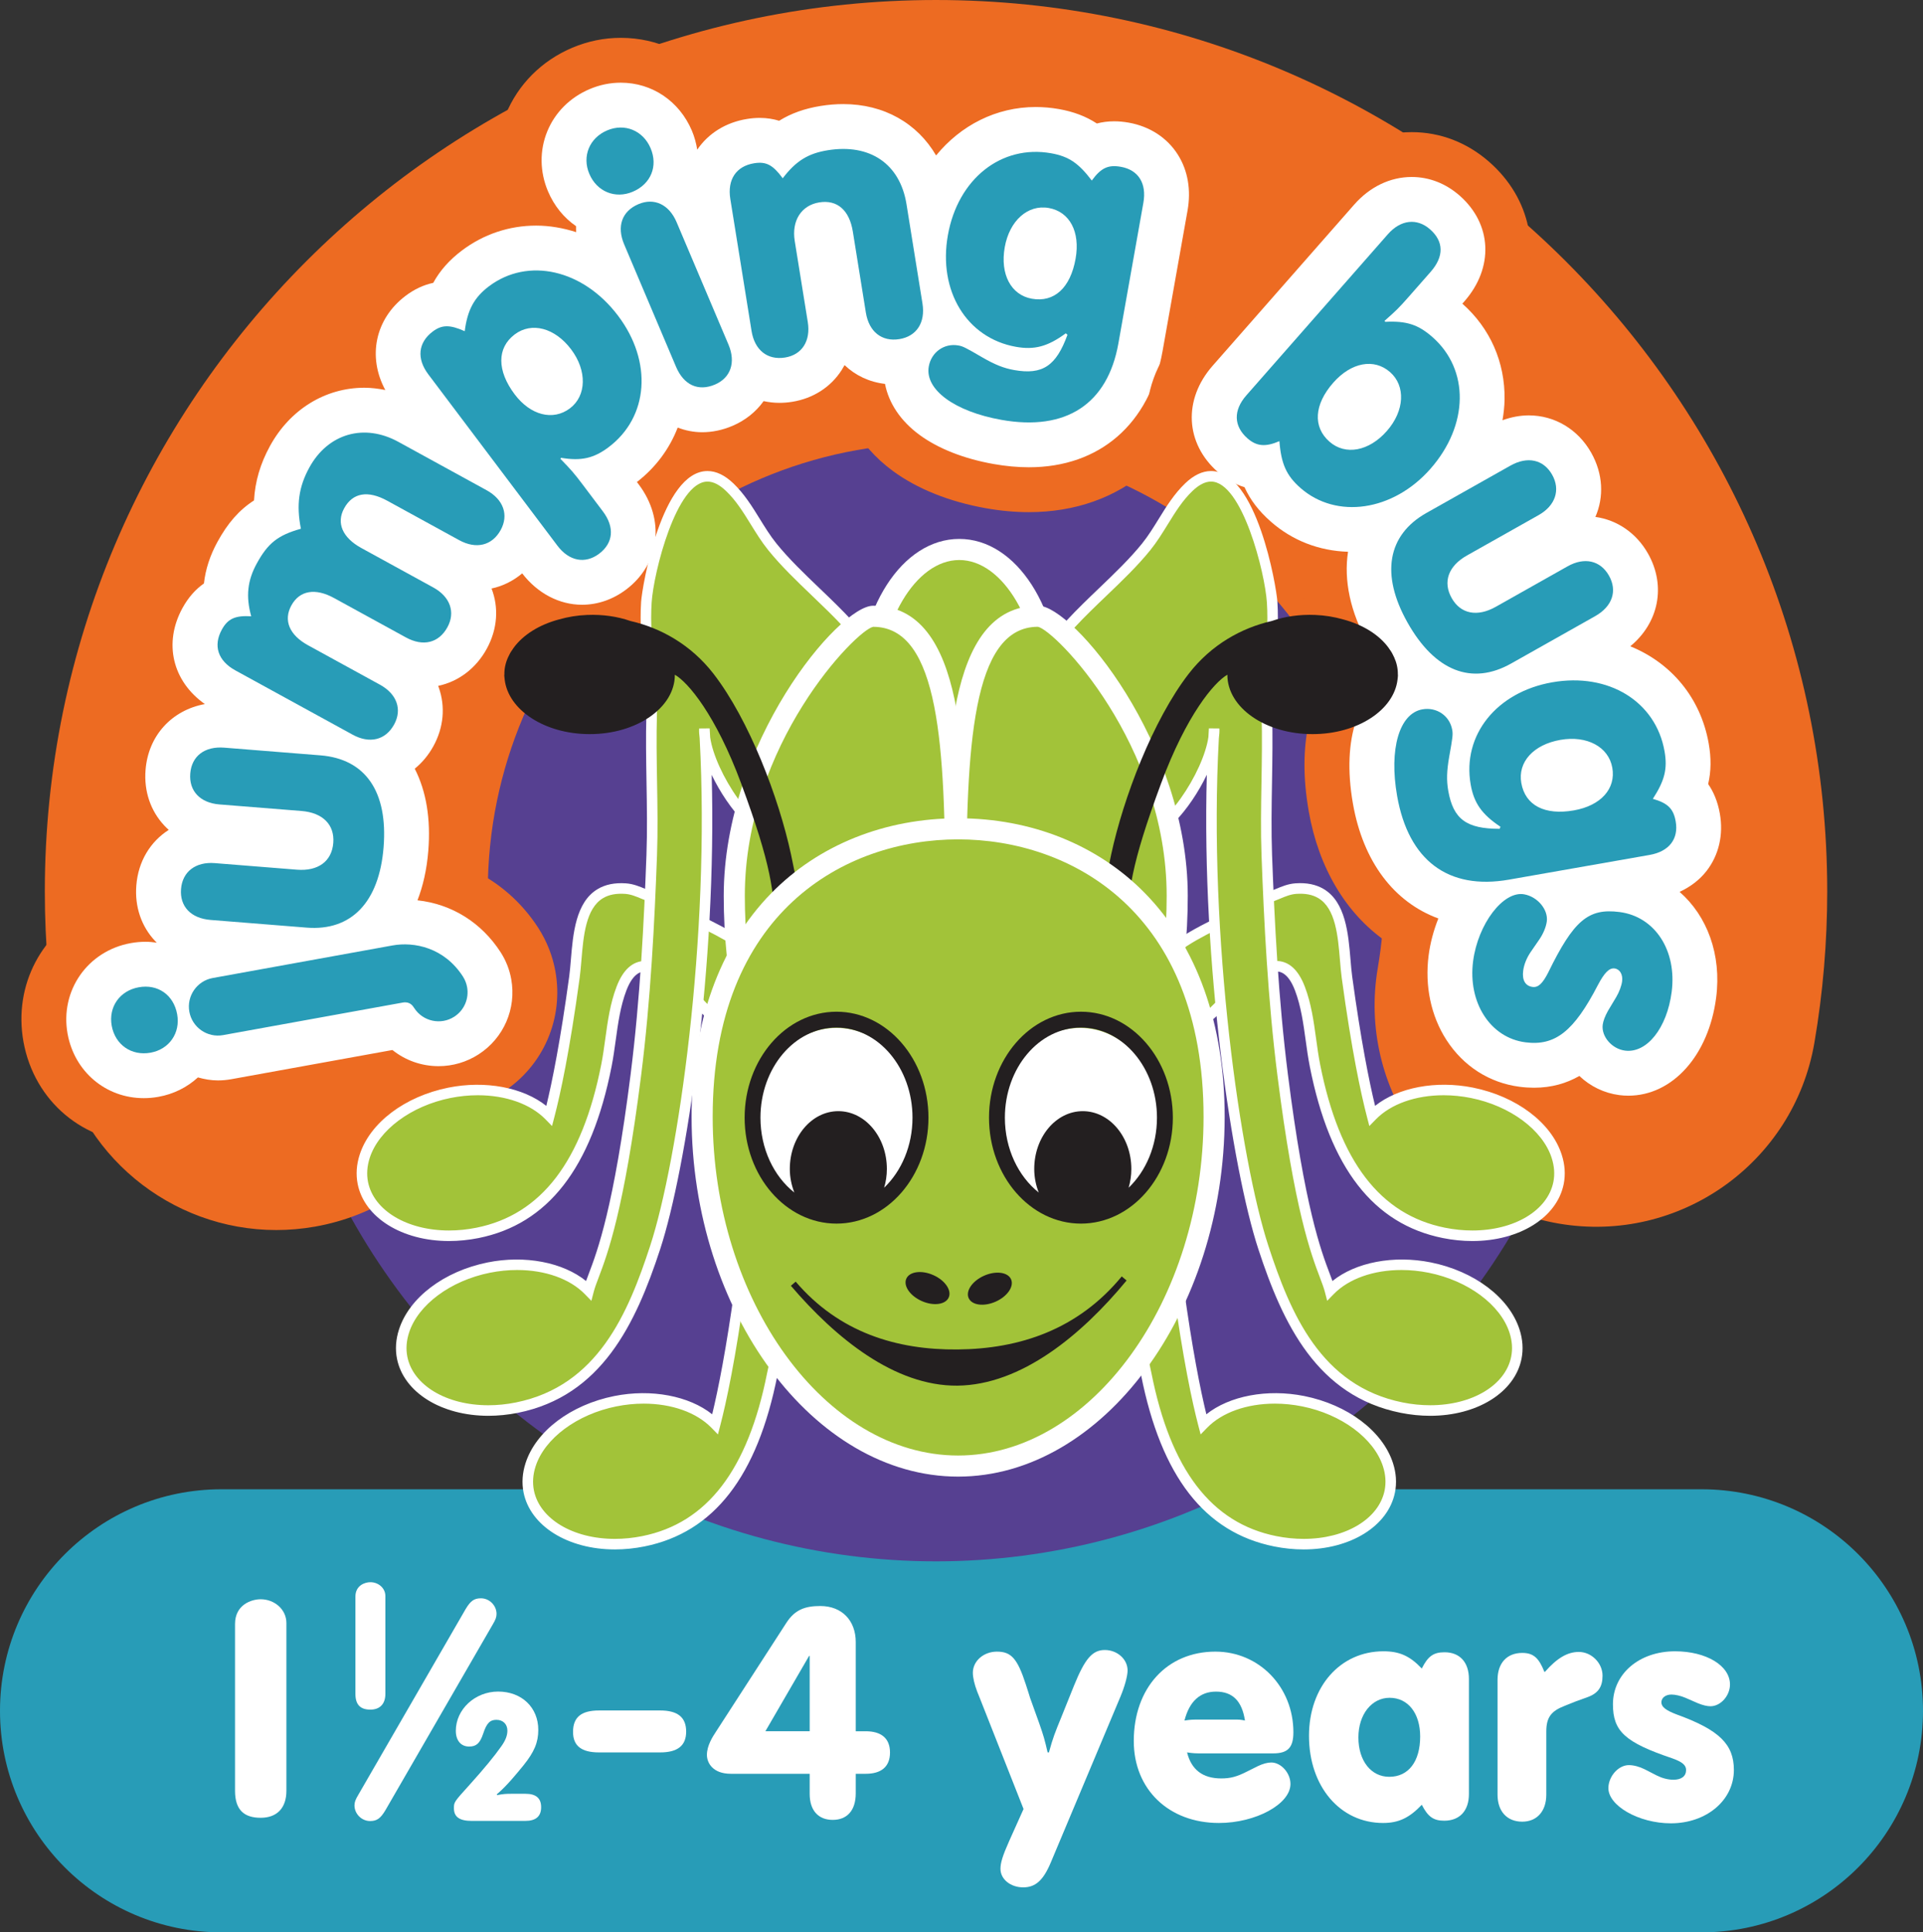 <?xml version="1.0" encoding="utf-8"?>
<!-- Generator: Adobe Illustrator 17.0.0, SVG Export Plug-In . SVG Version: 6.00 Build 0)  -->
<!DOCTYPE svg PUBLIC "-//W3C//DTD SVG 1.1//EN" "http://www.w3.org/Graphics/SVG/1.1/DTD/svg11.dtd">
<svg version="1.1" id="Layer_1" xmlns="http://www.w3.org/2000/svg" xmlns:xlink="http://www.w3.org/1999/xlink" x="0px" y="0px"
	 width="390.072px" height="391.86px" viewBox="54.964 54.07 390.072 391.86" enable-background="new 54.964 54.07 390.072 391.86"
	 xml:space="preserve">
<rect x="54.964" y="54.07" width="390.072" height="391.86" fill="#333333" stroke="none"/>
<g>
	<path fill="#289CB7" d="M400.11,445.93H99.89c-24.812,0-44.926-20.115-44.926-44.926s20.115-44.926,44.926-44.926h300.22
		c24.816,0,44.926,20.115,44.926,44.926S424.926,445.93,400.11,445.93z"/>
	<g>
		<path fill="#FFFFFF" d="M113.059,417.222c0,3.495-1.912,5.474-5.21,5.474c-3.297,0-5.21-1.517-5.21-5.474c0,0,0-31.255,0-33.829
			c0-3.89,3.298-5.01,5.21-5.01c2.77,0,5.21,2.043,5.21,4.814V417.222z"/>
		<path fill="#FFFFFF" d="M133.136,397.573c0,2.037-1.116,3.19-3.039,3.19c-1.922,0-3.038-0.882-3.038-3.19c0,0,0-18.228,0-19.729
			c0-2.269,1.923-2.921,3.038-2.921c1.616,0,3.039,1.191,3.039,2.808V397.573z"/>
		<path fill="#FFFFFF" d="M133.134,421.179c-0.989,1.648-1.715,2.177-3.099,2.177c-1.714,0-3.165-1.452-3.165-3.167
			c0-0.658,0.197-1.187,0.791-2.175l21.761-37.652c0.988-1.648,1.714-2.175,3.098-2.175c1.715,0,3.165,1.45,3.165,3.163
			c0,0.66-0.197,1.187-0.791,2.177L133.134,421.179z"/>
		<path fill="#FFFFFF" d="M155.809,418.095c1.308-0.23,1.692-0.267,3-0.267h2.73c2.154,0,3.192,0.886,3.192,2.729
			c0,1.847-1.077,2.77-3.192,2.77h-10.92c-2.423,0-3.577-0.807-3.577-2.539c0-1.268-0.039-1.23,3.23-4.845
			c2.808-3.115,4.999-5.768,6.345-7.692c0.885-1.228,1.269-2.229,1.269-3.23c0-1.306-0.884-2.189-2.23-2.189
			c-1.308,0-1.999,0.691-2.692,2.846c-0.654,1.922-1.384,2.574-2.846,2.574c-1.654,0-2.692-1.228-2.692-3.19
			c0-4.346,3.884-7.96,8.575-7.96c4.807,0,8.153,3.23,8.153,7.768c0,2.539-0.808,4.461-3,7.191
			c-1.576,1.924-3.345,4.076-5.114,5.614l-0.307,0.27L155.809,418.095z"/>
		<path fill="#FFFFFF" d="M188.873,400.934c3.561,0,5.275,1.385,5.275,4.287c0,2.835-1.714,4.22-5.275,4.22h-12.396
			c-3.561,0-5.275-1.32-5.275-4.153c0-2.969,1.648-4.354,5.275-4.354L188.873,400.934L188.873,400.934z"/>
		<path fill="#FFFFFF" d="M219.204,413.775H203.21c-3.654,0-4.852-2.214-4.852-3.832c0-1.857,1.138-3.656,1.857-4.734l14.256-22.041
			c1.737-2.697,3.834-3.416,6.889-3.416c4.432,0,7.188,2.994,7.188,7.308v18.091h2.037c2.995,0,4.912,1.316,4.912,4.312
			s-1.917,4.312-4.912,4.312h-2.037v3.955c0,3.533-1.797,5.392-4.673,5.392c-2.875,0-4.671-1.86-4.671-5.273L219.204,413.775
			L219.204,413.775z M219.204,389.874h-0.12l-8.865,15.276h8.986L219.204,389.874L219.204,389.874z"/>
		<path fill="#FFFFFF" d="M253.819,398.693l-0.659-1.648c-0.528-1.383-0.858-2.77-0.858-3.758c0-2.373,2.176-4.285,4.88-4.285
			c2.901,0,4.154,1.383,5.869,6.66c0.462,1.45,0.791,2.438,0.857,2.704l1.847,5.144c0.923,2.637,1.121,3.362,1.714,5.933h0.264
			c0.857-3.1,1.187-3.89,2.505-7.122l2.572-6.395c2.243-5.541,3.759-7.254,6.264-7.254c2.506,0,4.616,1.847,4.616,4.153
			c0,1.12-0.593,3.297-1.517,5.474l-14.046,33.431c-1.516,3.627-3.099,5.077-5.604,5.077c-2.572,0-4.616-1.646-4.616-3.757
			c0-1.189,0.396-2.574,1.78-5.672l2.902-6.462L253.819,398.693z"/>
		<path fill="#FFFFFF" d="M298.989,409.638c-1.581,0-1.846,0-3.231-0.196c0.858,3.493,3.165,5.275,6.925,5.275
			c1.846,0,3.165-0.33,5.341-1.452l2.11-1.053c0.989-0.464,1.912-0.727,2.704-0.727c1.977,0,3.89,2.11,3.89,4.354
			c0,4.086-7.055,7.912-14.506,7.912c-10.156,0-17.277-6.792-17.277-16.618c0-10.749,6.726-18.132,16.551-18.132
			c8.902,0,15.826,7.187,15.826,16.352c0,3.098-1.121,4.285-4.088,4.285L298.989,409.638L298.989,409.638z M305.254,402.781
			c1.055,0,1.319,0,2.243,0.196c-0.593-3.955-2.506-5.867-5.869-5.867c-3.232,0-5.408,1.976-6.397,5.867
			c1.319-0.196,1.648-0.196,3.165-0.196H305.254z"/>
		<path fill="#FFFFFF" d="M352.929,417.882c0,3.363-1.846,5.407-5.011,5.407c-2.176,0-3.297-0.79-4.55-3.23
			c-2.505,2.637-4.682,3.692-7.847,3.692c-8.704,0-15.034-7.385-15.034-17.673c0-9.957,6.33-17.144,15.101-17.144
			c3.231,0,5.341,0.923,7.78,3.493c1.253-2.503,2.374-3.297,4.616-3.297c3.099,0,4.945,2.045,4.945,5.407L352.929,417.882
			L352.929,417.882z M330.51,406.408c0,4.747,2.572,7.979,6.264,7.979c3.89,0,6.265-3.098,6.265-8.175
			c0-4.684-2.44-7.847-6.199-7.847C333.213,398.365,330.51,401.726,330.51,406.408z"/>
		<path fill="#FFFFFF" d="M368.36,393.087c2.439-2.77,4.549-4.022,6.858-4.022c2.572,0,4.814,2.242,4.814,4.814
			c0,2.242-0.858,3.562-3.034,4.352l-2.373,0.857l-2.309,0.923c-2.703,1.057-3.693,2.309-3.693,5.211v12.792
			c0,3.362-1.912,5.472-4.879,5.472c-3.099,0-5.012-2.11-5.012-5.472v-23.276c0-3.43,1.913-5.474,5.012-5.474
			c2.242,0,3.363,0.988,4.483,3.823L368.36,393.087L368.36,393.087z"/>
		<path fill="#FFFFFF" d="M391.044,414.124c1.055,0.529,2.243,0.857,3.364,0.857c1.648,0,2.572-0.725,2.572-1.978
			c0-0.988-0.792-1.648-2.836-2.373c-9.561-3.23-12.002-5.474-12.002-10.948c0-6.196,5.342-10.747,12.595-10.747
			c6.33,0,11.145,2.9,11.145,6.727c0,2.307-1.913,4.417-3.957,4.417c-0.659,0-1.517-0.196-2.506-0.593l-2.572-1.12
			c-0.922-0.397-2.044-0.66-2.835-0.66c-1.187,0-2.044,0.66-2.044,1.584c0,0.921,0.923,1.646,3.231,2.503
			c8.506,3.1,11.474,6.002,11.474,11.211c0,6.134-5.54,10.814-12.792,10.814c-6.529,0-12.859-3.627-12.661-7.319
			c0.132-2.373,2.11-4.483,4.154-4.483c0.988,0,2.176,0.328,3.231,0.857L391.044,414.124z"/>
	</g>
	<circle fill="#564091" cx="244.831" cy="234.846" r="135.849"/>
	<path fill="#ED6B22" d="M110.998,303.508c-21.396,0-40.351-15.339-44.193-37.138c-1.824-10.354-2.749-20.961-2.749-31.524
		c0-99.679,81.095-180.776,180.776-180.776s180.776,81.097,180.776,180.776c0,10.273-0.873,20.583-2.595,30.645
		c-4.185,24.458-27.417,40.884-51.861,36.706c-24.456-4.185-40.89-27.404-36.705-51.861c0.867-5.07,1.308-10.283,1.308-15.489
		c0-50.133-40.788-90.923-90.923-90.923s-90.923,40.79-90.923,90.923c0,5.351,0.466,10.709,1.387,15.93
		c4.306,24.436-12.011,47.734-36.448,52.042C116.211,303.282,113.585,303.508,110.998,303.508z"/>
	<g>
		<path fill="#ED6B22" d="M84.137,285.86c-12.18,0-22.221-8.443-24.415-20.531c-2.081-11.57,3.848-22.398,13.973-27.028
			c-0.242-1.759-0.292-3.573-0.142-5.413c0.334-4.21,1.688-8.129,3.894-11.464c-1.659-3.652-2.365-7.726-2.023-11.952
			c0.485-6.136,3.172-11.564,7.337-15.494c-2.812-6.5-2.536-14.071,1.241-20.967c1.111-2.033,2.436-3.834,3.953-5.388
			c0.664-2.741,1.713-5.432,3.138-8.033c1.997-3.642,4.22-6.55,6.836-8.911c0.673-3.616,1.939-7.097,3.827-10.542
			c4.521-8.246,11.867-13.845,20.378-15.782c0.418-6.736,3.744-13.124,9.64-17.57c1.646-1.241,3.384-2.244,5.194-3.004
			c1.692-2.273,3.748-4.312,6.209-6.171c3.94-2.967,8.361-5.01,13.053-6.063c-0.982-4.782-0.539-9.713,1.325-14.274
			c2.49-6.086,7.275-10.885,13.467-13.511c3.163-1.341,6.481-2.02,9.861-2.02c7.534,0,14.324,3.28,18.941,8.888
			c1.651-0.643,3.397-1.12,5.219-1.412c1.383-0.224,2.699-0.332,4.024-0.332c0.857,0,1.705,0.048,2.54,0.14
			c2.553-1.149,5.319-1.955,8.378-2.448c2.031-0.326,4.061-0.493,6.034-0.493c7.488,0,14.244,2.336,19.572,6.619
			c5.741-3.896,12.477-6.025,19.459-6.025c2.097,0,4.22,0.188,6.313,0.56c2.829,0.501,5.39,1.298,7.751,2.407
			c0.614-0.048,1.233-0.071,1.855-0.071c1.487,0,2.971,0.134,4.534,0.412c6.857,1.22,12.585,5.012,16.129,10.682
			c3.221,5.152,4.316,11.28,3.171,17.725l-5.068,28.509c-3.401,19.137-17.224,31.025-36.064,31.025c-2.812,0-5.758-0.267-8.754-0.8
			c-7.387-1.314-13.889-3.917-18.815-7.532c-3.652-2.68-6.464-5.913-8.332-9.543c-3.055,2.302-6.681,3.84-10.667,4.483
			c-1.208,0.194-2.432,0.303-3.639,0.322c-1.885,1.625-4.036,2.96-6.38,3.953c-3.146,1.333-6.401,2.01-9.673,2.01
			c-0.004,0-0.013,0-0.017,0c-0.602,0.9-1.249,1.776-1.939,2.616c3.744,9.869,0.848,20.779-8.014,27.456
			c-4.266,3.215-9.251,4.914-14.411,4.914c-3.109,0-6.151-0.627-8.992-1.818c-0.506,2.052-1.295,4.074-2.361,6.025
			c-1.93,3.514-4.617,6.443-7.793,8.582c-0.067,3.802-1.082,7.605-3.021,11.148c-0.401,0.729-0.836,1.433-1.3,2.112
			c1.345,4.678,1.797,9.859,1.345,15.487c-0.083,1.02-0.192,2.029-0.334,3.021c5.474,2.536,10.195,6.623,13.592,11.896
			c1.73,2.703,2.887,5.641,3.451,8.747c1.738,9.602-2.436,19.229-10.642,24.525c-3.915,2.517-8.42,3.842-13.045,3.842
			c-3.936,0-7.81-0.971-11.252-2.787l-29.224,5.294c-1.429,0.255-2.871,0.384-4.295,0.384c-0.598,0-1.195-0.025-1.797-0.075
			c-2.628,1.594-5.549,2.701-8.633,3.257C87.221,285.72,85.671,285.86,84.137,285.86z"/>
		<path fill="#FFFFFF" d="M283.912,78.94c-1.032-0.184-1.993-0.271-2.942-0.271c-1.279,0-2.449,0.163-3.51,0.445
			c-2.256-1.473-4.743-2.397-7.684-2.923c-1.571-0.278-3.163-0.418-4.726-0.418c-8.014,0-15.205,3.708-20.203,9.823
			c-3.798-6.51-10.555-10.417-18.828-10.417c-1.488,0-3.029,0.125-4.588,0.376c-3.23,0.522-5.967,1.483-8.42,3.004
			c-1.174-0.362-2.486-0.579-3.944-0.579c-0.832,0-1.676,0.069-2.574,0.215c-4.262,0.687-7.843,2.9-10.095,6.23
			c-0.213-1.295-0.552-2.586-1.082-3.844c-2.553-6.011-8.081-9.744-14.432-9.744c-2.156,0-4.279,0.437-6.31,1.299
			c-3.969,1.682-7.024,4.73-8.599,8.581c-1.584,3.875-1.529,8.192,0.15,12.157c1.258,2.965,3.238,5.376,5.687,7.057
			c-0.017,0.401,0.008,0.807,0.021,1.212c-2.637-0.838-5.357-1.324-8.119-1.324c-5.465,0-10.672,1.747-15.055,5.052
			c-2.52,1.899-4.429,4.036-5.816,6.56c-1.964,0.418-3.836,1.293-5.591,2.616c-6.226,4.697-7.759,12.406-4.132,19.112
			c-1.408-0.276-2.825-0.46-4.254-0.46c-7.927,0-15.08,4.412-19.133,11.808c-1.96,3.573-3.03,7.187-3.243,11.046
			c-3.038,1.949-5.344,4.619-7.417,8.405c-1.504,2.747-2.419,5.543-2.741,8.428c-1.743,1.22-3.197,2.885-4.354,4.993
			c-3.903,7.128-1.997,14.858,4.538,19.467c-6.69,1.233-11.474,6.38-12.026,13.354c-0.347,4.308,1.011,8.323,3.828,11.311
			c0.28,0.297,0.572,0.581,0.873,0.852c-3.727,2.378-6.188,6.368-6.573,11.255c-0.351,4.323,1.024,8.351,3.865,11.338
			c0.092,0.096,0.192,0.18,0.288,0.276c-0.748-0.109-1.508-0.18-2.285-0.18c-0.995,0-2.002,0.092-2.996,0.271
			c-8.758,1.578-14.391,9.644-12.819,18.379c1.396,7.688,7.755,13.06,15.464,13.06c0.99,0,1.993-0.09,2.979-0.27
			c3.063-0.552,5.808-1.926,7.998-3.936c1.295,0.364,2.641,0.61,4.045,0.61c0.89,0,1.788-0.079,2.674-0.238l32.734-5.929
			c2.616,2.098,5.896,3.276,9.364,3.276c2.875,0,5.678-0.823,8.11-2.39c5.106-3.292,7.709-9.284,6.623-15.264
			c-0.347-1.931-1.065-3.754-2.143-5.438c-3.899-6.052-9.953-9.79-16.872-10.542c1.103-2.858,1.884-6.168,2.194-10.028
			c0.522-6.514-0.418-12.095-2.749-16.66c1.504-1.224,2.795-2.768,3.794-4.588c2.068-3.773,2.453-7.987,1.082-11.867
			c-0.038-0.117-0.079-0.23-0.125-0.343c4.112-0.865,7.672-3.539,9.853-7.517c2.214-4.043,2.453-8.397,0.974-12.226
			c2.298-0.487,4.408-1.55,6.217-3.071c3.105,4.045,7.521,6.364,12.143,6.364c3.171,0,6.259-1.065,8.938-3.084
			c6.882-5.183,7.956-14.148,2.557-21.318l-0.368-0.489c3.882-2.996,6.639-6.811,8.273-11.035c1.563,0.593,3.226,0.94,4.981,0.94
			c2.047,0,4.107-0.434,6.121-1.287c2.628-1.116,4.78-2.85,6.33-5.023c1.028,0.221,2.093,0.351,3.201,0.351
			c0.852,0,1.722-0.071,2.591-0.209c4.245-0.685,7.81-2.967,10.033-6.429c0.209-0.332,0.409-0.669,0.593-1.013
			c2.202,2.102,5.027,3.439,8.202,3.807c0.756,3.89,3.142,7.508,7.003,10.342c3.811,2.795,9.005,4.836,15.026,5.908
			c2.469,0.439,4.88,0.66,7.162,0.66c14.353,0,24.49-8.791,27.106-23.521l5.068-28.511c0.748-4.189,0.079-8.1-1.926-11.309
			C291.759,82.028,288.208,79.705,283.912,78.94z"/>
		<path fill="#ED6B22" d="M385.264,285.361c-1.007,0-2.018-0.067-3.017-0.196c-2.841-0.368-5.553-1.241-8.039-2.576
			c-2.574,0.771-5.273,1.16-8.081,1.16c-1.329,0-2.703-0.088-4.078-0.267c-8.833-1.143-16.409-5.971-21.327-13.59
			c-4.296-6.66-6.067-14.911-4.989-23.232c0.075-0.585,0.167-1.174,0.267-1.759c-8.027-5.633-13.546-14.831-15.556-26.274
			c-2.469-14.065,0.702-23.086,4.605-28.643c-0.142-0.242-0.284-0.489-0.422-0.735c-2.904-5.152-4.697-10.427-5.327-15.598
			c-4.613-1.37-8.862-3.717-12.552-6.961c-2.352-2.066-4.262-4.262-5.779-6.652c-1.751-0.899-3.414-2.035-4.968-3.401
			c-10.496-9.23-11.294-23.692-1.893-34.391l28.714-32.686c4.931-5.605,11.499-8.693,18.498-8.693c5.791,0,11.236,2.091,15.74,6.048
			c8.478,7.454,10.559,18.377,5.988,27.954c3.075,4.35,5.064,9.324,5.841,14.649c7.016,1.141,13.116,5.411,16.772,11.904
			c2.081,3.694,3.146,7.705,3.18,11.704c3.401,2.098,6.28,5.079,8.349,8.752c3.702,6.575,4.07,14.037,1.454,20.539
			c6.222,5.202,10.4,12.427,11.883,20.859c0.497,2.829,0.631,5.511,0.393,8.117c0.861,1.891,1.487,3.932,1.868,6.107
			c1.208,6.859-0.393,13.538-4.5,18.809c-0.004,0.006-0.013,0.013-0.017,0.019c3.414,6.182,4.814,13.609,3.827,21.233
			C409.98,273.925,398.949,285.359,385.264,285.361L385.264,285.361z"/>
		<path fill="#FFFFFF" d="M395.664,234.934c2.16-1.015,4.032-2.402,5.449-4.22c2.507-3.215,3.472-7.35,2.716-11.641
			c-0.439-2.495-1.299-4.458-2.369-6.005c0.61-2.628,0.627-5.277,0.109-8.219c-1.625-9.251-7.596-16.342-15.911-19.718
			c5.745-4.726,7.32-12.199,3.606-18.79c-2.331-4.141-6.234-6.825-10.68-7.446c1.755-4.034,1.575-8.708-0.844-13.008
			c-2.674-4.747-7.408-7.58-12.665-7.58c-1.793,0-3.577,0.351-5.336,0.982c0.238-1.404,0.401-2.812,0.422-4.22
			c0.109-7.546-2.929-14.441-8.562-19.417l0.401-0.455c6.021-6.851,5.628-15.671-0.944-21.45c-2.82-2.476-6.184-3.786-9.736-3.786
			c-4.346,0-8.486,1.989-11.662,5.601l-28.718,32.684c-6.017,6.85-5.578,15.711,1.065,21.552c1.667,1.467,3.476,2.49,5.407,3.071
			c1.187,2.628,2.921,4.861,5.336,6.984c4.375,3.842,9.777,5.929,15.661,6.111c-0.89,5.75,0.426,12.226,4.141,18.818
			c1.371,2.43,2.812,4.469,4.283,6.188c-5.896,3.775-9.828,12.4-7.429,26.08c2.068,11.775,8.315,19.962,17.324,23.278
			c-0.965,2.419-1.646,4.968-1.972,7.5c-0.802,6.195,0.48,12.276,3.61,17.129c3.443,5.332,8.716,8.708,14.85,9.502
			c0.995,0.13,1.972,0.192,2.913,0.192c3.573,0,6.602-0.894,9.205-2.388c2.231,2.125,5.056,3.487,8.089,3.88
			c0.618,0.082,1.233,0.121,1.843,0.121c8.975-0.002,16.3-8.173,17.812-19.875C404.209,247.634,401.234,239.793,395.664,234.934z"/>
	</g>
	<g>
		<path fill="#289CB7" d="M83.105,254.278c3.865-0.698,7.087,1.536,7.797,5.478c0.69,3.79-1.609,7.103-5.398,7.786
			c-3.865,0.7-7.179-1.598-7.881-5.463C76.942,258.289,79.236,254.975,83.105,254.278z M148.874,252.109
			c-3.786-5.877-9.874-7.114-14.315-6.309l-36.444,6.6c-3.196,0.579-5.319,3.641-4.743,6.836c0.581,3.196,3.644,5.321,6.84,4.743
			l36.444-6.6c1.446-0.263,2.039,0.658,2.323,1.101c1.759,2.735,5.398,3.522,8.131,1.765c2.06-1.329,3.017-3.727,2.603-6
			C149.58,253.509,149.304,252.782,148.874,252.109z"/>
		<path fill="#289CB7" d="M97.675,240.623c-3.995-0.32-6.272-2.743-5.988-6.274c0.28-3.531,2.992-5.557,6.832-5.248l16.659,1.331
			c4.299,0.345,7.091-1.673,7.392-5.436c0.292-3.685-2.139-6.119-6.439-6.466l-16.659-1.33c-3.92-0.313-6.197-2.737-5.913-6.268
			c0.28-3.535,2.917-5.564,6.907-5.244l19.505,1.559c9.134,0.731,13.705,7.354,12.803,18.64
			c-0.89,11.133-6.539,17.019-15.598,16.294L97.675,240.623z"/>
		<path fill="#289CB7" d="M102.715,190.024c-3.577-1.964-4.529-5.031-2.754-8.273c1.22-2.229,2.729-2.896,5.963-2.706
			c-1.124-4.041-0.761-7.268,1.128-10.711c2.256-4.12,4.283-5.733,8.95-7.039c-0.957-4.828-0.439-8.497,1.709-12.412
			c3.777-6.89,11.094-9.026,18.051-5.215l17.9,9.811c3.443,1.889,4.529,5.031,2.866,8.069c-1.743,3.176-4.977,3.949-8.419,2.062
			l-14.591-7.995c-3.915-2.148-7.003-1.644-8.741,1.529c-1.63,2.973-0.363,5.95,3.485,8.06l14.591,7.998
			c3.443,1.886,4.529,5.031,2.867,8.068c-1.743,3.176-4.91,3.986-8.42,2.062l-14.591-7.995c-3.782-2.072-6.97-1.54-8.637,1.5
			c-1.667,3.038-0.401,6.017,3.38,8.089l14.591,7.998c3.443,1.886,4.534,5.031,2.866,8.069c-1.742,3.176-4.976,3.949-8.419,2.06
			L102.715,190.024z"/>
		<path fill="#289CB7" d="M168.638,147.111c2.164,2.227,2.687,2.796,4.634,5.378l3.986,5.29c2.411,3.199,2.127,6.401-0.765,8.582
			c-2.829,2.131-6.096,1.508-8.457-1.63l-26.19-34.748c-2.411-3.197-2.064-6.447,0.886-8.674c1.847-1.391,3.447-1.44,6.501-0.075
			c0.543-4.27,1.893-6.828,4.906-9.101c7.935-5.979,19.125-3.418,26.215,5.992c6.999,9.287,6.192,20.501-1.926,26.621
			c-3.013,2.271-5.566,2.846-9.652,2.164L168.638,147.111z M159.366,134.041c3.201,4.241,7.759,5.432,11.207,2.837
			c3.38-2.549,3.493-7.649,0.246-11.954c-3.288-4.367-8.006-5.633-11.449-3.038C155.739,124.623,155.751,129.242,159.366,134.041z"
			/>
		<path fill="#289CB7" d="M186.939,84.134c1.534,3.617,0.067,7.252-3.623,8.815c-3.543,1.504-7.279-0.006-8.812-3.625
			c-1.504-3.543,0.008-7.279,3.623-8.812C181.67,79.007,185.406,80.52,186.939,84.134z M181.578,103.641
			c-1.563-3.687-0.439-6.757,2.891-8.171c3.192-1.352,6.209,0.046,7.743,3.66l10.521,24.816c1.533,3.619,0.443,6.759-2.75,8.11
			c-3.405,1.444-6.322,0.088-7.885-3.6L181.578,103.641z"/>
		<path fill="#289CB7" d="M203.106,94.43c-0.639-3.953,1.187-6.665,4.834-7.254c2.436-0.391,3.798,0.326,5.796,3.046
			c2.704-3.556,5.194-5.047,9.147-5.685c8.591-1.383,14.645,2.789,15.957,10.925l3.242,20.148c0.623,3.878-1.191,6.665-4.688,7.229
			c-3.573,0.575-6.167-1.504-6.794-5.382l-2.641-16.421c-0.698-4.333-3.155-6.512-6.807-5.925c-3.648,0.589-5.641,3.719-4.981,7.822
			l2.645,16.423c0.627,3.875-1.187,6.665-4.609,7.216c-3.573,0.574-6.171-1.502-6.794-5.38L203.106,94.43z"/>
		<path fill="#289CB7" d="M271.155,121.663c-3.685,2.708-6.393,3.399-10.108,2.739c-10.007-1.78-15.82-11.338-13.81-22.639
			c2.035-11.449,10.86-18.406,20.946-16.613c3.564,0.633,5.586,2.01,8.244,5.532c1.868-2.561,3.318-3.242,5.896-2.785
			c3.564,0.633,5.269,3.362,4.567,7.306l-5.068,28.514c-2.185,12.285-10.601,17.827-23.721,15.496
			c-9.477-1.686-15.573-6.132-14.737-10.835c0.514-2.881,3.117-4.765,6-4.252c0.907,0.159,1.412,0.405,4.885,2.432
			c2.557,1.471,4.308,2.173,6.431,2.553c5.762,1.024,8.52-0.834,10.818-7.154L271.155,121.663z M258.771,104.207
			c-0.969,5.457,1.254,9.686,5.499,10.442c4.55,0.808,7.822-2.206,8.875-8.123c0.969-5.461-1.203-9.522-5.449-10.279
			C263.45,95.495,259.727,98.821,258.771,104.207z"/>
		<path fill="#289CB7" d="M335.946,119.337c4.295-0.225,6.694,0.547,9.585,3.09c7.521,6.608,7.375,17.856-0.401,26.706
			c-7.575,8.62-19.087,10.291-26.378,3.886c-2.833-2.49-3.915-4.876-4.266-9.489c-2.816,1.216-4.625,1.061-6.477-0.564
			c-2.833-2.49-2.879-5.708-0.234-8.716l28.714-32.684c2.595-2.95,5.9-3.326,8.557-0.988c2.779,2.44,2.867,5.488,0.121,8.614
			l-4.371,4.974c-2.135,2.43-2.699,2.956-4.972,4.958L335.946,119.337z M325.396,131.693c-3.861,4.396-4.17,8.946-0.756,11.944
			c3.238,2.848,8.039,1.937,11.645-2.171c3.61-4.107,3.832-9.143,0.648-11.938C333.694,126.683,329.056,127.529,325.396,131.693z"/>
		<path fill="#289CB7" d="M361.343,148.494c3.489-1.966,6.731-1.228,8.47,1.855c1.738,3.088,0.623,6.28-2.733,8.169l-14.558,8.202
			c-3.757,2.118-4.939,5.348-3.088,8.637c1.814,3.22,5.19,3.88,8.946,1.763l14.557-8.202c3.422-1.93,6.665-1.195,8.403,1.893
			c1.738,3.086,0.689,6.24-2.8,8.206l-17.04,9.602c-7.981,4.498-15.473,1.559-21.026-8.303c-5.482-9.727-4.086-17.76,3.828-22.221
			L361.343,148.494z"/>
		<path fill="#289CB7" d="M359.325,221.728c-3.811-2.538-5.386-4.841-6.038-8.56c-1.759-10.014,5.231-18.749,16.534-20.733
			c11.457-2.01,21.017,3.896,22.789,13.985c0.627,3.566,0.025,5.94-2.373,9.646c3.046,0.871,4.183,2.004,4.634,4.582
			c0.627,3.564-1.35,6.103-5.294,6.794l-28.526,5.01c-12.293,2.156-20.382-3.853-22.689-16.977
			c-1.663-9.481,0.426-16.73,5.131-17.558c2.883-0.506,5.545,1.295,6.05,4.178c0.159,0.911,0.1,1.467-0.614,5.424
			c-0.506,2.904-0.564,4.793-0.192,6.917c1.011,5.764,3.702,7.718,10.425,7.711L359.325,221.728z M371.48,204.109
			c-5.461,0.959-8.674,4.494-7.927,8.741c0.798,4.554,4.755,6.596,10.672,5.557c5.461-0.961,8.536-4.391,7.789-8.641
			C381.27,205.517,376.866,203.163,371.48,204.109z"/>
		<path fill="#289CB7" d="M365.429,247.168c-0.769,1.141-1.329,2.467-1.496,3.767c-0.251,1.91,0.451,3.088,1.905,3.276
			c1.145,0.146,2.027-0.671,3.176-2.929c5.177-10.592,8.14-13.08,14.478-12.262c7.183,0.932,11.65,7.801,10.563,16.202
			c-0.948,7.333-5.035,12.475-9.464,11.9c-2.674-0.345-4.83-2.877-4.525-5.244c0.1-0.765,0.46-1.728,1.065-2.814l1.684-2.81
			c0.598-1.011,1.07-2.269,1.187-3.188c0.18-1.375-0.455-2.465-1.525-2.605c-1.07-0.138-2.047,0.823-3.389,3.368
			c-4.864,9.389-8.67,12.391-14.704,11.61c-7.103-0.919-11.7-8.039-10.609-16.44c0.978-7.563,6.13-14.353,10.379-13.569
			c2.729,0.508,4.876,3.117,4.571,5.484c-0.15,1.147-0.71,2.474-1.479,3.614L365.429,247.168z"/>
	</g>
	<g>
		<path fill="#A2C339" d="M307.537,238.427c1.722-0.971,3.476-1.882,5.332-2.566c1.659-0.614,3.151-1.469,4.964-1.592
			c2.148-0.148,3.811,0.242,5.106,1.017c4.947,2.96,4.513,11.505,5.248,16.927c2.043,14.98,3.949,23.671,5.102,28.1
			c4.183-4.283,11.992-6.288,20.257-4.634c8.658,1.742,15.289,6.991,17.186,12.874c0.577,1.78,0.735,3.606,0.376,5.419
			c-1.575,7.843-11.984,12.379-23.253,10.112c-17.056-3.426-23.303-19.555-26.144-33.891c-1.032-5.19-1.161-10.668-3.067-15.661
			c-3.129-8.204-8.933-3.6-13.747,0.913c-1.889,1.77-3.731,4.149-5.963,5.539c-6.397,3.986-13.346-3.621-9.953-9.997
			C292.115,245.102,302.097,241.502,307.537,238.427z"/>
		<path fill="#FFFFFF" d="M353.631,305.737c-1.978,0-3.992-0.203-5.988-0.604c-14.086-2.829-22.913-14.19-26.982-34.731
			c-0.355-1.788-0.608-3.625-0.852-5.401c-0.466-3.391-0.949-6.899-2.165-10.087c-1.462-3.836-3.242-3.836-3.825-3.836
			c-2.382,0-5.478,2.603-8.192,5.148c-0.591,0.552-1.176,1.168-1.772,1.792c-1.339,1.404-2.724,2.856-4.356,3.874
			c-1.35,0.84-2.777,1.266-4.243,1.266c-2.76,0-5.432-1.59-6.967-4.151c-1.59-2.645-1.684-5.831-0.253-8.522
			c2.568-4.822,9.259-8.119,14.639-10.766c1.592-0.783,3.086-1.519,4.335-2.225c1.559-0.88,3.429-1.88,5.488-2.637
			c0.424-0.159,0.838-0.33,1.249-0.506c1.231-0.514,2.501-1.049,4.011-1.153c2.273-0.161,4.174,0.238,5.729,1.17
			c4.446,2.657,4.985,9.092,5.417,14.261c0.102,1.222,0.199,2.39,0.341,3.439c1.782,13.064,3.449,21.325,4.648,26.261
			c4.688-3.733,12.327-5.206,19.862-3.7c8.842,1.78,15.903,7.116,17.992,13.595c0.654,2.016,0.792,4.022,0.407,5.956
			C370.79,300.986,363.173,305.737,353.631,305.737z M313.819,248.94c2.545,0,4.504,1.755,5.822,5.213
			c1.306,3.418,1.805,7.047,2.288,10.559c0.238,1.744,0.487,3.55,0.829,5.273c3.886,19.601,12.163,30.411,25.307,33.051
			c1.857,0.374,3.729,0.562,5.566,0.562c8.509,0,15.264-4.045,16.427-9.836c0.311-1.569,0.194-3.211-0.345-4.878
			c-1.828-5.668-8.409-10.55-16.379-12.155c-1.847-0.37-3.708-0.558-5.536-0.558c-5.699,0-10.709,1.782-13.745,4.891l-1.323,1.354
			l-0.476-1.832c-1.224-4.697-3.107-13.406-5.127-28.225c-0.148-1.082-0.249-2.288-0.355-3.547
			c-0.411-4.927-0.879-10.509-4.383-12.606c-1.185-0.708-2.645-0.995-4.483-0.869c-1.155,0.079-2.213,0.522-3.33,0.992
			c-0.439,0.184-0.882,0.37-1.335,0.537c-1.92,0.706-3.694,1.657-5.179,2.494c-1.289,0.729-2.821,1.483-4.442,2.281
			c-5.102,2.511-11.453,5.637-13.695,9.851c-1.093,2.052-1.019,4.389,0.196,6.416c1.761,2.931,5.342,3.984,8.246,2.169
			c1.402-0.871,2.693-2.225,3.94-3.533c0.625-0.654,1.239-1.297,1.857-1.878C307.119,251.896,310.546,248.94,313.819,248.94z"/>
	</g>
	<g>
		<path fill="#A2C339" d="M192.137,238.427c-1.717-0.971-3.476-1.882-5.332-2.566c-1.659-0.614-3.15-1.469-4.96-1.592
			c-2.152-0.148-3.815,0.242-5.11,1.017c-4.947,2.96-4.513,11.505-5.248,16.927c-2.043,14.98-3.945,23.671-5.102,28.1
			c-4.183-4.283-11.992-6.288-20.257-4.634c-8.658,1.742-15.289,6.991-17.186,12.874c-0.577,1.78-0.736,3.606-0.376,5.419
			c1.575,7.843,11.988,12.379,23.253,10.112c17.056-3.426,23.307-19.555,26.144-33.891c1.032-5.19,1.162-10.668,3.067-15.661
			c3.134-8.204,8.938-3.6,13.747,0.913c1.889,1.77,3.731,4.149,5.967,5.539c6.397,3.986,13.342-3.621,9.949-9.997
			C207.56,245.102,197.582,241.502,192.137,238.427z"/>
		<path fill="#FFFFFF" d="M146.045,305.737c-9.542,0-17.161-4.751-18.527-11.553c-0.384-1.937-0.247-3.942,0.407-5.96
			c2.089-6.476,9.151-11.812,17.992-13.592c7.536-1.508,15.174-0.035,19.864,3.7c1.193-4.908,2.858-13.15,4.646-26.261
			c0.142-1.049,0.238-2.217,0.34-3.439c0.433-5.169,0.972-11.604,5.417-14.261c1.554-0.932,3.437-1.323,5.733-1.17
			c1.506,0.104,2.776,0.639,4.005,1.153c0.412,0.173,0.827,0.347,1.254,0.506c2.089,0.769,4.03,1.813,5.486,2.637
			c1.249,0.706,2.739,1.437,4.329,2.221c5.382,2.649,12.078,5.944,14.645,10.77c1.433,2.691,1.339,5.879-0.251,8.524
			c-1.538,2.559-4.208,4.149-6.968,4.149l0,0c-1.464,0-2.891-0.426-4.241-1.266c-1.636-1.017-3.023-2.472-4.364-3.878
			c-0.593-0.623-1.178-1.237-1.768-1.788c-2.712-2.547-5.806-5.148-8.188-5.148c-0.585,0-2.365,0-3.83,3.836
			c-1.216,3.188-1.698,6.696-2.164,10.087c-0.245,1.776-0.497,3.612-0.852,5.401c-4.063,20.539-12.89,31.9-26.982,34.731
			C150.035,305.534,148.021,305.737,146.045,305.737z M151.876,276.171c-1.828,0-3.69,0.188-5.536,0.558
			c-7.97,1.605-14.551,6.487-16.379,12.153c-0.539,1.669-0.656,3.311-0.345,4.882c1.164,5.789,7.92,9.834,16.43,9.834
			c1.836,0,3.708-0.188,5.564-0.562c13.15-2.641,21.427-13.452,25.307-33.049c0.343-1.726,0.591-3.531,0.829-5.275
			c0.483-3.512,0.982-7.141,2.288-10.561c1.32-3.455,3.28-5.21,5.827-5.21c3.276,0,6.698,2.956,9.65,5.727
			c0.618,0.577,1.231,1.218,1.853,1.872c1.249,1.31,2.54,2.664,3.946,3.537c2.914,1.818,6.485,0.76,8.244-2.167
			c1.216-2.027,1.289-4.366,0.196-6.418c-2.244-4.214-8.597-7.344-13.701-9.855c-1.63-0.802-3.157-1.554-4.438-2.279
			c-1.387-0.783-3.228-1.774-5.175-2.492c-0.455-0.167-0.898-0.353-1.339-0.539c-1.118-0.468-2.173-0.911-3.324-0.99
			c-1.855-0.125-3.303,0.163-4.488,0.869c-3.503,2.097-3.972,7.68-4.383,12.606c-0.107,1.26-0.207,2.465-0.355,3.547
			c-2.029,14.881-3.907,23.564-5.127,28.225l-0.478,1.832l-1.32-1.354C162.585,277.953,157.575,276.171,151.876,276.171z"/>
	</g>
	<g>
		<path fill="#A2C339" d="M268.088,195.447c0,16.54-8.303,29.951-18.54,29.951c-10.241,0-18.544-13.411-18.544-29.951
			c0-16.542,8.303-29.951,18.544-29.951C259.786,165.496,268.088,178.905,268.088,195.447z"/>
		<path fill="#FFFFFF" d="M249.549,227.538c-11.597,0-20.683-14.098-20.683-32.09c0-17.996,9.086-32.09,20.683-32.09
			c11.595,0,20.679,14.094,20.679,32.09C270.228,213.44,261.144,227.538,249.549,227.538z M249.549,167.636
			c-8.892,0-16.405,12.736-16.405,27.812s7.513,27.812,16.405,27.812c8.889,0,16.4-12.736,16.4-27.812
			S258.438,167.636,249.549,167.636z"/>
	</g>
	<g>
		<path fill="#A2C339" d="M266.626,187.73c5.085-8.44,14.616-15.063,20.842-22.773c3.113-3.859,5.022-8.637,8.653-12.105
			c10.571-10.095,16.526,17.595,16.893,23.339c0.531,8.292-1.304,14.531-1.07,22.821c0.263,9.261-0.359,19.217-0.017,28.474
			c0.552,14.904,1.354,29.809,3.226,44.619c4.279,33.872,8.424,39.217,9.581,43.652c4.178-4.283,11.992-6.291,20.257-4.636
			c8.654,1.743,15.285,6.993,17.186,12.874c0.577,1.78,0.731,3.608,0.372,5.419c-1.575,7.843-11.984,12.377-23.253,10.112
			c-17.052-3.426-23.52-18.594-28.066-32.479c-5.842-17.846-12.477-64.536-9.982-105.209c0.292,7.013-8.942,22.386-16.271,22.486
			C267.257,224.569,258.357,201.452,266.626,187.73z"/>
		<path fill="#FFFFFF" d="M345.072,341.179c-1.977,0-3.991-0.203-5.986-0.604c-16.937-3.403-23.886-17.965-28.873-33.196
			c-5.325-16.271-11.537-57.529-10.45-96.2c-3.359,7.013-9.443,14.144-14.771,14.215l-0.293,0.004
			c-7.63,0-14.382-4.208-18.527-11.545c-4.786-8.474-4.972-19.192-0.464-26.675c3.067-5.089,7.705-9.529,12.19-13.822
			c3.056-2.927,6.218-5.95,8.737-9.071c1.239-1.538,2.317-3.282,3.359-4.97c1.55-2.509,3.153-5.1,5.386-7.235
			c1.732-1.655,3.491-2.49,5.231-2.49c9.285,0,13.267,23.383,13.469,26.533c0.286,4.488-0.111,8.436-0.493,12.255
			c-0.336,3.334-0.683,6.782-0.574,10.603c0.125,4.454,0.048,9.136-0.027,13.661c-0.084,4.918-0.167,10.003,0.01,14.804
			c0.493,13.329,1.26,29.044,3.217,44.525c3.414,27.028,6.723,35.755,8.501,40.445c0.196,0.516,0.374,0.986,0.533,1.429
			c4.682-3.788,12.374-5.29,19.954-3.773c8.835,1.78,15.899,7.116,17.992,13.595c0.652,2.012,0.788,4.018,0.403,5.956
			C362.233,336.428,354.613,341.179,345.072,341.179z M300.181,201.774l2.137,0.021c0.025,0.612-0.015,1.291-0.115,2.014
			c-2.196,40.372,4.421,85.725,10.045,102.906c4.456,13.613,10.607,28.415,27.26,31.762c1.855,0.374,3.727,0.562,5.564,0.562
			c8.509,0,15.266-4.045,16.429-9.836c0.313-1.573,0.199-3.215-0.34-4.878c-1.832-5.668-8.413-10.55-16.38-12.155
			c-1.845-0.37-3.708-0.558-5.534-0.558c-5.704,0-10.713,1.784-13.747,4.893l-1.322,1.354l-0.476-1.832
			c-0.215-0.823-0.556-1.719-0.984-2.852c-1.811-4.772-5.179-13.655-8.624-40.936c-1.968-15.563-2.739-31.338-3.234-44.713
			c-0.18-4.859-0.094-9.974-0.01-14.919c0.075-4.502,0.153-9.159,0.027-13.565c-0.111-3.959,0.242-7.475,0.585-10.879
			c0.393-3.905,0.763-7.59,0.487-11.902c-0.391-6.109-5.033-24.532-11.334-24.532c-1.172,0-2.434,0.637-3.752,1.897
			c-2.037,1.945-3.497,4.31-5.045,6.815c-1.076,1.743-2.192,3.547-3.516,5.188c-2.605,3.228-5.814,6.299-8.919,9.272
			c-4.385,4.197-8.921,8.539-11.837,13.381c-4.124,6.844-3.926,16.697,0.493,24.519c3.754,6.646,9.828,10.459,16.663,10.459
			l0.263-0.004c6.136-0.083,14.136-12.727,15.122-19.743L300.181,201.774z"/>
	</g>
	<g>
		<path fill="#A2C339" d="M286.925,300.894c1.538-0.926,3.435-0.752,5.482,1.673c1.529,1.811,1.187,9.531,1.55,12.186
			c2.043,14.98,3.949,23.669,5.106,28.1c4.178-4.283,11.992-6.288,20.257-4.634c8.654,1.74,15.285,6.991,17.186,12.874
			c0.577,1.778,0.731,3.606,0.372,5.419c-1.575,7.845-11.984,12.379-23.253,10.11c-17.052-3.426-23.303-19.553-26.144-33.887
			c-1.408-7.116-5.457-18.157-4.287-25.325C283.582,305.033,284.965,302.075,286.925,300.894z"/>
		<path fill="#FFFFFF" d="M319.406,368.278c-1.978,0-3.995-0.205-5.992-0.606c-14.086-2.831-22.913-14.19-26.982-34.727
			c-0.384-1.945-0.976-4.208-1.6-6.604c-1.676-6.422-3.575-13.701-2.693-19.102c0.411-2.518,1.911-5.862,4.235-7.262
			c2.196-1.324,4.68-0.673,6.85,1.901c1.216,1.44,1.429,4.799,1.596,9.389c0.05,1.337,0.096,2.601,0.196,3.343
			c1.786,13.085,3.454,21.337,4.651,26.261c4.688-3.736,12.335-5.204,19.864-3.7c8.835,1.778,15.899,7.114,17.992,13.595
			c0.652,2.01,0.788,4.013,0.403,5.956C336.56,363.527,328.945,368.278,319.406,368.278z M288.688,301.446
			c-0.401,0-0.808,0.123-1.212,0.366c-1.644,0.99-2.892,3.712-3.228,5.772c-0.808,4.953,1.03,12.001,2.653,18.218
			c0.633,2.428,1.231,4.72,1.628,6.727c3.884,19.595,12.163,30.404,25.307,33.045c1.859,0.374,3.733,0.564,5.57,0.564
			c8.507,0,15.26-4.045,16.423-9.836c0.313-1.575,0.199-3.217-0.34-4.878c-1.832-5.668-8.413-10.553-16.38-12.155
			c-1.847-0.37-3.711-0.558-5.539-0.558c-5.701,0-10.711,1.782-13.743,4.891l-1.32,1.354l-0.478-1.832
			c-1.224-4.682-3.107-13.379-5.131-28.225c-0.117-0.846-0.163-2.102-0.215-3.554c-0.098-2.655-0.259-7.099-1.093-8.087
			C290.575,302.056,289.599,301.446,288.688,301.446z"/>
	</g>
	<g>
		<path fill="#A2C339" d="M232.471,187.73c-5.089-8.44-14.616-15.063-20.842-22.773c-3.117-3.859-5.027-8.637-8.658-12.105
			c-10.571-10.095-16.526,17.595-16.893,23.339c-0.531,8.292,1.308,14.531,1.07,22.821c-0.263,9.261,0.359,19.217,0.017,28.474
			c-0.552,14.904-1.354,29.809-3.226,44.619c-4.279,33.872-8.424,39.217-9.577,43.652c-4.182-4.283-11.992-6.291-20.257-4.636
			c-8.658,1.743-15.289,6.993-17.186,12.874c-0.577,1.78-0.736,3.608-0.376,5.419c1.575,7.843,11.984,12.377,23.253,10.112
			c17.056-3.426,23.521-18.594,28.067-32.479c5.842-17.846,12.481-64.536,9.982-105.209c-0.292,7.013,8.942,22.386,16.271,22.486
			C231.836,224.569,240.736,201.452,232.471,187.73z"/>
		<path fill="#FFFFFF" d="M154.021,341.179c-9.541,0-17.161-4.751-18.527-11.553c-0.384-1.937-0.247-3.94,0.407-5.96
			c2.089-6.476,9.153-11.812,17.992-13.592c7.575-1.519,15.266-0.015,19.952,3.773c0.161-0.445,0.338-0.917,0.535-1.437
			c1.778-4.692,5.085-13.425,8.497-40.437c1.958-15.481,2.724-31.196,3.217-44.525c0.178-4.801,0.094-9.886,0.01-14.804
			c-0.075-4.525-0.153-9.207-0.027-13.661c0.111-3.825-0.236-7.277-0.572-10.615c-0.384-3.815-0.781-7.759-0.495-12.243
			c0.203-3.151,4.185-26.533,13.469-26.533c1.74,0,3.499,0.836,5.231,2.488c2.231,2.133,3.834,4.724,5.382,7.231
			c1.045,1.688,2.125,3.437,3.368,4.977c2.522,3.121,5.681,6.146,8.737,9.071c4.486,4.295,9.122,8.735,12.189,13.822
			c4.508,7.483,4.32,18.205-0.468,26.679c-4.145,7.333-10.895,11.541-18.523,11.541c-0.002,0-0.002,0-0.002,0l-0.293-0.004
			c-5.33-0.071-11.42-7.212-14.775-14.194c1.084,38.709-5.123,79.915-10.446,96.179c-4.987,15.23-11.936,29.792-28.873,33.196
			C158.012,340.976,155.998,341.179,154.021,341.179z M159.85,311.612c-1.826,0-3.69,0.188-5.534,0.558
			c-7.968,1.605-14.551,6.487-16.379,12.153c-0.541,1.669-0.656,3.311-0.345,4.883c1.164,5.789,7.92,9.834,16.43,9.834
			c1.836,0,3.708-0.188,5.564-0.562c16.653-3.345,22.804-18.149,27.26-31.762c5.626-17.188,12.245-62.543,10.037-102.994
			c-0.092-0.635-0.132-1.314-0.107-1.926l2.137-0.021l0.107,1.83c0.978,6.926,8.977,19.568,15.111,19.651l0.263,0.004h0.002
			c6.834,0,12.907-3.811,16.662-10.454c4.421-7.822,4.621-17.677,0.497-24.523c-2.919-4.843-7.452-9.182-11.835-13.379
			c-3.105-2.973-6.316-6.046-8.921-9.274c-1.329-1.644-2.444-3.449-3.525-5.196c-1.546-2.501-3.006-4.864-5.041-6.807
			c-1.318-1.26-2.58-1.897-3.752-1.897c-6.301,0-10.943,18.423-11.334,24.532c-0.276,4.308,0.096,7.991,0.489,11.892
			c0.343,3.405,0.696,6.926,0.583,10.889c-0.125,4.406-0.048,9.063,0.027,13.567c0.084,4.943,0.169,10.058-0.01,14.917
			c-0.495,13.375-1.266,29.151-3.234,44.713c-3.443,27.264-6.809,36.152-8.618,40.928c-0.43,1.136-0.771,2.033-0.984,2.86
			l-0.478,1.834l-1.323-1.356C170.562,313.396,165.55,311.612,159.85,311.612z"/>
	</g>
	<g>
		<path fill="#A2C339" d="M293.756,235.736c0,31.311-12.61,56.693-28.167,56.693c-15.56,0-16.755-25.382-16.755-56.693
			s1.195-56.693,16.755-56.693C270.228,179.043,293.756,204.425,293.756,235.736z"/>
		<path fill="#FFFFFF" d="M265.59,294.568c-18.895,0-18.895-31.257-18.895-58.832c0-27.578,0-58.832,18.895-58.832
			c6.993,0,30.306,27.812,30.306,58.832C295.896,268.727,282.583,294.568,265.59,294.568z M265.496,181.176
			c-13.423,0.006-14.522,24.713-14.522,54.56s1.099,54.554,14.616,54.554c14.108,0,26.027-24.983,26.027-54.554
			C291.617,204.943,268.999,181.847,265.496,181.176z"/>
	</g>
	<g>
		<path fill="#A2C339" d="M203.908,235.736c0,31.311,12.61,56.693,28.171,56.693c15.556,0,16.755-25.382,16.755-56.693
			s-1.199-56.693-16.755-56.693C227.441,179.043,203.908,204.425,203.908,235.736z"/>
		<path fill="#FFFFFF" d="M232.079,294.568c-16.996,0-30.31-25.841-30.31-58.832c0-31.021,23.318-58.832,30.31-58.832
			c18.895,0,18.895,31.255,18.895,58.832C250.974,263.311,250.974,294.568,232.079,294.568z M232.079,181.182
			c-3.412,0.664-26.032,23.761-26.032,54.554c0,29.571,11.921,54.554,26.032,54.554c13.517,0,14.616-24.707,14.616-54.554
			C246.695,205.889,245.596,181.182,232.079,181.182z"/>
	</g>
	<g>
		<path fill="#A2C339" d="M212.168,300.894c-1.538-0.926-3.435-0.752-5.482,1.673c-1.529,1.811-1.187,9.531-1.55,12.186
			c-2.043,14.98-3.949,23.669-5.102,28.1c-4.182-4.283-11.992-6.288-20.257-4.634c-8.658,1.74-15.289,6.991-17.186,12.874
			c-0.577,1.778-0.736,3.606-0.376,5.419c1.575,7.845,11.984,12.379,23.253,10.11c17.056-3.426,23.303-19.553,26.144-33.887
			c1.412-7.116,5.461-18.157,4.287-25.325C215.511,305.033,214.128,302.075,212.168,300.894z"/>
		<path fill="#FFFFFF" d="M179.687,368.278L179.687,368.278c-9.539,0-17.155-4.751-18.521-11.553
			c-0.384-1.939-0.247-3.942,0.407-5.96c2.089-6.479,9.153-11.815,17.992-13.592c7.534-1.506,15.174-0.033,19.862,3.7
			c1.199-4.941,2.867-13.204,4.649-26.261c0.1-0.742,0.146-2.006,0.196-3.343c0.167-4.59,0.38-7.949,1.596-9.389
			c2.168-2.574,4.653-3.226,6.85-1.901c2.323,1.4,3.823,4.745,4.235,7.26c0.886,5.409-1.017,12.696-2.695,19.125
			c-0.625,2.388-1.214,4.644-1.598,6.583c-4.07,20.537-12.897,31.898-26.982,34.727
			C183.682,368.073,181.666,368.278,179.687,368.278z M185.525,338.711c-1.828,0-3.69,0.188-5.536,0.558
			c-7.97,1.602-14.551,6.485-16.379,12.153c-0.541,1.667-0.656,3.309-0.345,4.882c1.164,5.789,7.916,9.834,16.423,9.834l0,0
			c1.839,0,3.711-0.19,5.57-0.564c13.143-2.641,21.421-13.451,25.307-33.047c0.397-1.999,0.995-4.285,1.626-6.706
			c1.625-6.224,3.468-13.277,2.655-18.237c-0.336-2.06-1.584-4.782-3.228-5.772c-1.318-0.794-2.651-0.286-4.114,1.446
			c-0.833,0.988-0.994,5.432-1.093,8.087c-0.052,1.452-0.098,2.708-0.215,3.554c-2.02,14.808-3.903,23.522-5.127,28.225
			l-0.476,1.832l-1.323-1.354C196.234,340.493,191.224,338.711,185.525,338.711z"/>
	</g>
	<path fill="#231F20" d="M215.415,227.329c-2.469-11.453-8.453-27.247-15.748-36.662c-4.55-5.856-10.676-9.272-16.827-10.667
		c-2.599-0.905-5.603-1.36-8.783-1.227c-2.002,0.077-3.89,0.399-5.645,0.896c-4.032,1.061-7.337,3.125-9.268,5.779
		c-0.046,0.067-0.088,0.142-0.138,0.209c-0.167,0.234-0.33,0.464-0.472,0.702c-0.155,0.261-0.272,0.525-0.401,0.777
		c-0.042,0.075-0.075,0.138-0.104,0.207c-0.51,1.124-0.777,2.292-0.756,3.512c-0.009,0.008-0.009,0.008-0.021,0.025l0.008,0.004
		c0.004,0.079-0.008,0.153-0.004,0.242c0.013,0.242,0.05,0.468,0.075,0.719c0.698,6.199,8.123,11.085,17.207,11.096
		c9.556,0.023,17.311-5.359,17.315-12.002c0-0.017,0.004-0.021,0.008-0.038c2.666,1.517,8.294,8.148,13.455,22.079
		c6.121,16.542,6.74,22.175,6.807,29.542l5.499-3.084C217.166,236.382,216.451,232.147,215.415,227.329z"/>
	<path fill="#231F20" d="M280.365,227.329c2.474-11.453,8.457-27.247,15.753-36.662c4.546-5.856,10.676-9.272,16.827-10.667
		c2.599-0.905,5.603-1.36,8.783-1.227c2.002,0.077,3.89,0.399,5.645,0.896c4.032,1.061,7.337,3.125,9.268,5.779
		c0.046,0.067,0.088,0.142,0.134,0.209c0.167,0.234,0.334,0.464,0.476,0.702c0.155,0.261,0.267,0.525,0.397,0.777
		c0.042,0.075,0.079,0.138,0.108,0.207c0.51,1.124,0.777,2.292,0.756,3.512c0.008,0.008,0.008,0.008,0.017,0.025l-0.004,0.004
		c-0.004,0.079,0.008,0.153,0,0.242c-0.008,0.242-0.046,0.468-0.071,0.719c-0.698,6.199-8.123,11.085-17.207,11.096
		c-9.556,0.023-17.311-5.359-17.315-12.002c0-0.017-0.004-0.021-0.008-0.038c-2.666,1.517-8.294,8.148-13.455,22.079
		c-6.126,16.542-6.74,22.175-6.807,29.542l-5.499-3.084C278.618,236.382,279.332,232.147,280.365,227.329z"/>
	<g>
		<path fill="#A2C339" d="M197.389,280.552c0-39.104,24.197-58.406,51.921-58.406c27.737,0,51.93,19.302,51.93,58.406
			c0,39.127-24.193,70.82-51.93,70.82C221.587,351.372,197.389,319.678,197.389,280.552"/>
		<path fill="#FFFFFF" d="M249.31,353.511c-29.303,0-54.06-33.411-54.06-72.96c0-18.874,5.593-34.562,16.175-45.363
			c9.589-9.79,23.044-15.182,37.886-15.182c14.846,0,28.305,5.392,37.894,15.182c10.582,10.801,16.175,26.487,16.175,45.363
			C303.38,320.1,278.618,353.511,249.31,353.511z M249.31,224.285c-22.964,0-49.782,14.735-49.782,56.267
			c0,37.23,22.798,68.681,49.782,68.681c26.989,0,49.79-31.451,49.79-68.681C299.101,239.02,272.279,224.285,249.31,224.285z"/>
	</g>
	<path fill="#231F20" d="M249.189,327.728c-12.351,0.113-24.022-3.447-32.826-13.755l-0.973,0.836
		c9.063,10.594,21.013,20.353,33.749,20.257c12.987-0.128,25.217-10.262,34.347-21.327l-0.982-0.828
		C273.617,323.696,261.804,327.618,249.189,327.728"/>
	<g>
		
			<ellipse transform="matrix(-0.914 -0.405 0.405 -0.914 337.716 701.798)" fill="#231F20" cx="243.154" cy="315.146" rx="4.706" ry="2.882"/>
		
			<ellipse transform="matrix(-0.914 0.405 -0.405 -0.914 617.141 499.86)" fill="#231F20" cx="255.752" cy="315.141" rx="4.707" ry="2.881"/>
	</g>
	<ellipse fill="#FFFFFF" cx="224.643" cy="280.932" rx="16.093" ry="18.414"/>
	<ellipse fill="#FFFFFF" cx="274.026" cy="280.932" rx="16.091" ry="18.414"/>
	<g>
		<path fill="#231F20" d="M224.645,259.235c-10.279,0-18.636,9.64-18.636,21.487c0,11.837,8.357,21.483,18.636,21.483
			s18.653-9.646,18.653-21.483C243.298,268.875,234.924,259.235,224.645,259.235L224.645,259.235z M234.306,294.928
			c0.355-1.199,0.556-2.459,0.556-3.802c0-6.477-4.412-11.725-9.844-11.725c-5.44,0-9.844,5.248-9.844,11.725
			c0,1.726,0.359,3.324,0.915,4.778c-4.145-3.282-6.869-8.86-6.869-15.18c0-10.072,6.911-18.268,15.427-18.268
			c8.503,0,15.414,8.196,15.414,18.268C240.059,286.449,237.816,291.576,234.306,294.928"/>
		<path fill="#231F20" d="M274.227,259.235c-10.283,0-18.648,9.64-18.648,21.487c0,11.837,8.365,21.483,18.648,21.483
			c10.279,0,18.644-9.646,18.644-21.483C292.871,268.875,284.505,259.235,274.227,259.235L274.227,259.235z M283.904,294.928
			c0.347-1.199,0.547-2.459,0.547-3.802c0-6.477-4.412-11.725-9.853-11.725c-5.44,0-9.844,5.248-9.844,11.725
			c0,1.726,0.347,3.324,0.915,4.778c-4.137-3.282-6.869-8.86-6.869-15.18c0-10.072,6.928-18.268,15.427-18.268
			c8.503,0,15.423,8.196,15.423,18.268C289.649,286.449,287.405,291.576,283.904,294.928"/>
	</g>
</g>
</svg>
